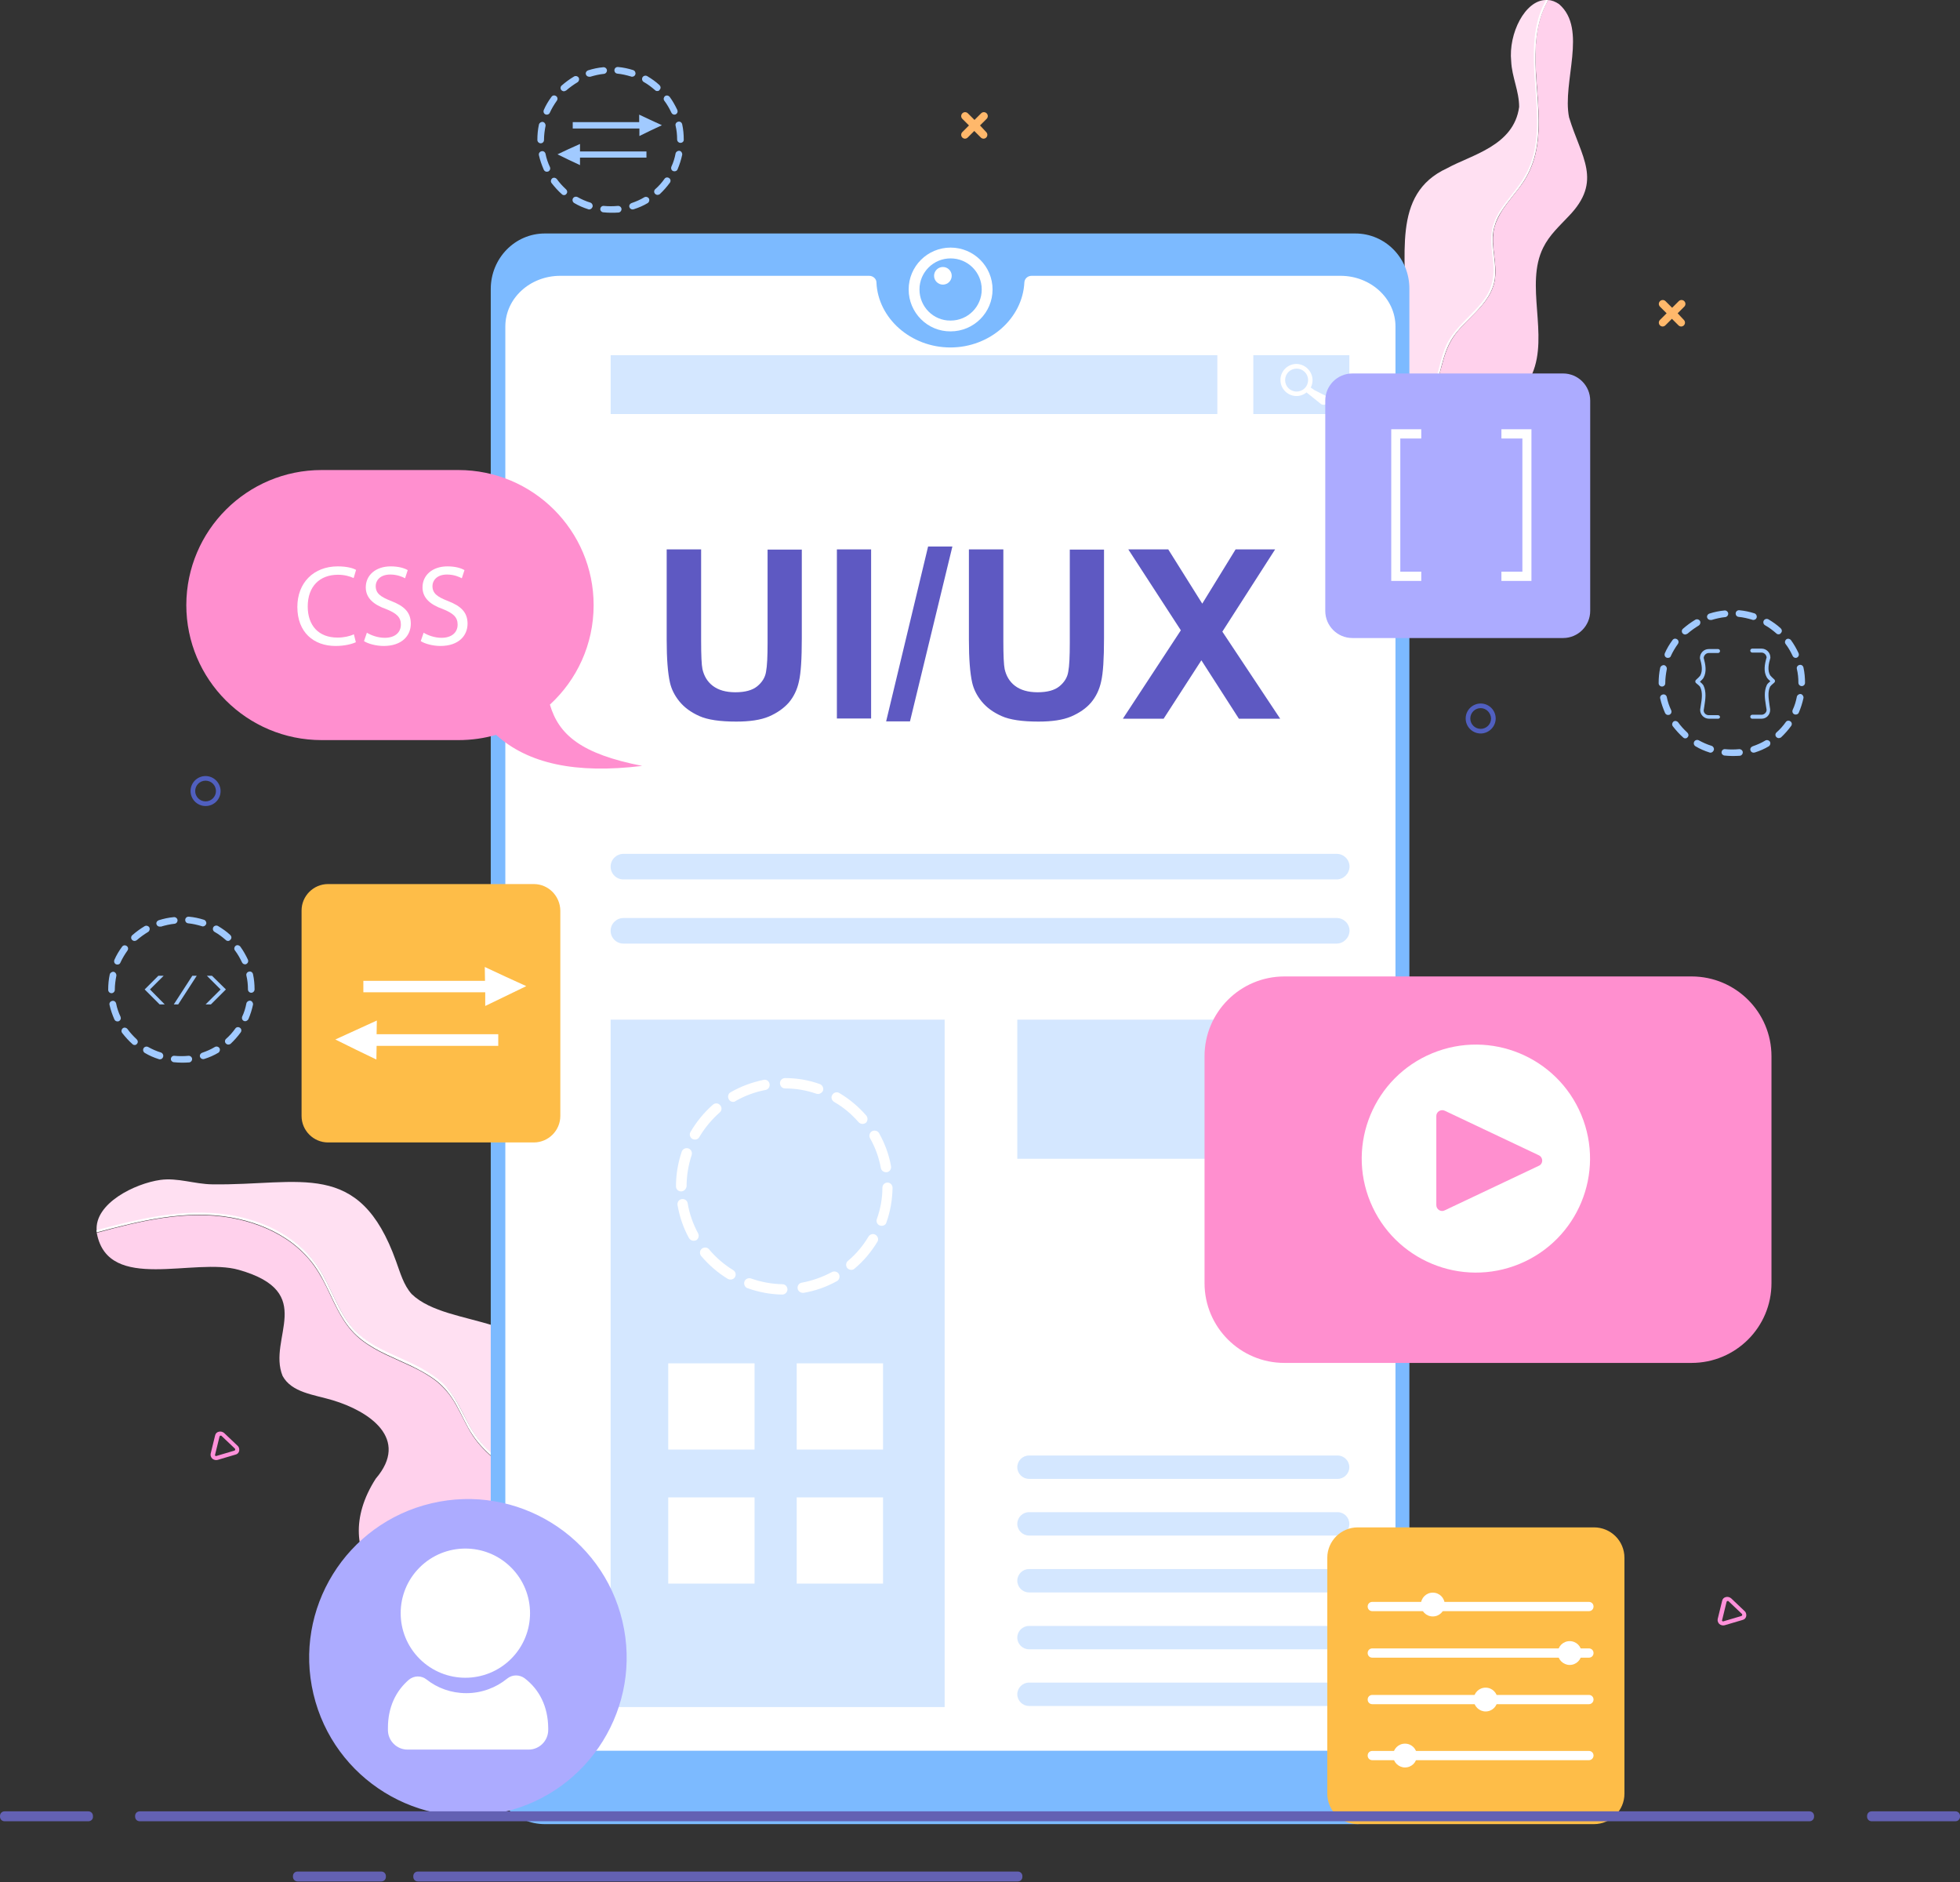 <?xml version="1.0" encoding="UTF-8"?>
<svg xmlns="http://www.w3.org/2000/svg" width="425" height="408" viewBox="0 0 425 408" fill="none">
  <rect x="0" y="0" width="425" height="408" fill="#333333" stroke="none"/>
  <g clip-path="url(#clip0_343_3279)">
    <path d="M118.481 300.772L118.338 323.666C116.279 321.993 114.029 320.559 111.827 319.077C109.673 317.596 107.567 316.114 105.7 314.298C103.785 312.434 102.397 310.331 101.2 307.989C100.051 305.743 98.95 303.401 97.322 301.393C96.03 299.816 94.45 298.573 92.727 297.522C89.136 295.371 85.115 294.081 81.525 291.978C79.706 290.926 77.982 289.684 76.594 288.106C74.918 286.195 73.722 283.901 72.621 281.654C71.52 279.408 70.514 277.066 69.126 274.963C67.929 273.147 66.493 271.522 64.866 270.136C61.562 267.316 57.589 265.452 53.424 264.305C43.276 261.533 32.648 263.731 22.739 266.36C22.165 266.503 21.542 266.694 20.968 266.838C20.441 260.864 29.297 256.562 34.755 255.797C38.489 255.272 42.223 256.705 46.004 256.753C65.153 257.04 77.887 251.066 85.881 273.434C86.791 275.919 87.509 278.595 89.28 280.555C97.37 288.345 118.864 284.283 118.481 300.772Z" fill="#FFE0F2"></path>
    <path d="M101.536 346.703C85.786 351.626 70.611 337.479 81.478 320.559C88.898 311.909 80.09 305.934 72.095 303.545C68.122 302.35 63.239 301.92 61.276 298.287C57.925 290.066 68.936 280.173 51.798 275.298C42.128 272.526 23.554 280.316 21.017 267.46C21.017 267.412 21.017 267.316 20.969 267.268C30.399 264.688 40.309 262.298 50.074 264.018C54.383 264.783 58.596 266.313 62.234 268.75C64.005 269.945 65.632 271.379 67.021 273.004C68.553 274.82 69.749 276.875 70.803 279.026C71.904 281.272 72.909 283.614 74.249 285.765C75.398 287.677 76.834 289.35 78.606 290.688C81.813 293.125 85.643 294.511 89.233 296.232C91.052 297.092 92.871 298.096 94.499 299.339C96.318 300.772 97.754 302.541 98.903 304.596C100.148 306.795 101.153 309.184 102.541 311.287C103.929 313.342 105.653 315.063 107.568 316.593C111.014 319.365 114.94 321.515 118.339 324.335C118.339 324.24 119.296 341.159 101.536 346.703Z" fill="#FFD1EC"></path>
    <path d="M118.34 323.667V324.24C114.893 321.421 111.015 319.27 107.569 316.498C105.654 314.968 103.883 313.2 102.542 311.192C101.106 309.089 100.149 306.7 98.904 304.501C97.755 302.494 96.367 300.678 94.5 299.244C92.872 298.001 91.053 297.045 89.234 296.137C85.644 294.417 81.814 293.031 78.607 290.593C76.835 289.255 75.399 287.582 74.25 285.67C72.91 283.519 71.953 281.225 70.804 278.931C69.75 276.78 68.602 274.725 67.022 272.909C65.633 271.284 64.006 269.85 62.235 268.655C58.596 266.218 54.384 264.688 50.075 263.924C40.31 262.203 30.4 264.641 20.97 267.174C20.922 267.03 20.922 266.839 20.922 266.696C21.496 266.552 22.119 266.361 22.693 266.218C32.65 263.589 43.23 261.39 53.379 264.163C57.543 265.262 61.517 267.174 64.82 269.994C66.447 271.38 67.883 273.005 69.08 274.821C70.469 276.924 71.474 279.266 72.575 281.512C73.676 283.806 74.873 286.053 76.548 287.964C77.936 289.542 79.66 290.784 81.479 291.836C85.117 293.891 89.138 295.181 92.681 297.38C94.404 298.431 96.032 299.674 97.276 301.251C98.904 303.259 99.957 305.6 101.154 307.847C102.351 310.189 103.787 312.34 105.654 314.156C107.521 315.972 109.627 317.501 111.781 318.935C113.983 320.56 116.233 321.994 118.34 323.667Z" fill="white"></path>
    <path d="M334.629 53.673C330.607 61.703 335.873 72.6 332.235 81.06C329.937 85.839 325.102 86.891 320.985 88.755C313.948 92.769 306.289 97.644 301.31 105.435C299.204 109.211 298.103 113.895 295.518 117.097C293.459 113.99 291.545 109.928 290.156 105.578C290.204 105.435 290.204 105.339 290.252 105.196C291.401 100.464 293.842 96.019 298.055 93.343C301.885 90.953 306.815 89.949 309.736 86.269C311.315 84.262 311.938 81.729 312.608 79.291C313.278 76.758 314.044 74.416 315.672 72.313C318.352 68.824 322.517 66.195 323.858 61.846C324.671 59.17 324.049 56.398 323.81 53.721C323.666 52.192 323.666 50.662 324.049 49.228C324.384 47.986 325.006 46.791 325.677 45.692C327.065 43.541 328.836 41.629 330.272 39.526C331.708 37.375 332.666 34.938 333.145 32.405C334.198 26.861 333.336 21.173 333.049 15.581C332.762 10.515 332.953 5.018 335.442 0.478C335.538 0.335 335.634 0.191 335.682 0C336.448 0.048 337.261 0.335 338.075 0.908C344.299 6.309 338.698 17.78 340.229 25.427C342.815 34.03 347.65 39.192 340.086 46.934C338.123 49.037 335.969 50.949 334.629 53.673Z" fill="#FFD1EC"></path>
    <path d="M332.996 15.581C333.283 21.173 334.145 26.861 333.092 32.405C332.613 34.938 331.656 37.375 330.219 39.526C328.783 41.677 327.012 43.541 325.624 45.692C324.906 46.791 324.331 47.938 323.996 49.228C323.565 50.71 323.613 52.239 323.757 53.721C323.996 56.445 324.619 59.17 323.805 61.846C322.464 66.195 318.3 68.872 315.619 72.313C313.991 74.368 313.225 76.758 312.555 79.291C311.933 81.729 311.31 84.262 309.683 86.269C306.763 89.949 301.832 90.953 298.002 93.343C293.79 95.972 291.348 100.464 290.199 105.196C290.151 105.339 290.151 105.435 290.103 105.578C290.008 105.339 289.96 105.148 289.912 104.909C286.848 94.729 286.944 83.163 295.992 78.383C300.922 77.093 305.087 76.519 304.608 68.729C305.279 55.728 301.497 42.107 313.8 36.467C319.065 33.552 328.257 31.64 329.406 23.18C329.406 19.739 327.826 16.68 327.682 13.287C327.06 7.265 330.698 0 335.246 0C335.39 0 335.533 0 335.677 0C335.581 0.143 335.485 0.287 335.437 0.478C332.948 5.018 332.757 10.515 332.996 15.581Z" fill="#FFE0F2"></path>
    <path d="M332.99 15.582C333.278 21.174 334.139 26.861 333.086 32.406C332.607 34.939 331.65 37.376 330.214 39.527C328.778 41.678 327.006 43.542 325.618 45.693C324.9 46.792 324.326 47.939 323.991 49.229C323.56 50.711 323.608 52.24 323.751 53.722C323.991 56.446 324.613 59.171 323.799 61.847C322.459 66.196 318.294 68.873 315.613 72.314C313.985 74.369 313.22 76.759 312.549 79.292C311.927 81.73 311.305 84.263 309.677 86.27C306.757 89.95 301.826 90.954 297.996 93.344C293.784 95.972 291.342 100.465 290.193 105.197C290.146 105.34 290.146 105.436 290.098 105.579C290.002 105.34 289.954 105.149 289.906 104.91C290.193 103.811 290.576 102.664 291.007 101.564C291.821 99.509 292.97 97.597 294.406 95.972C295.986 94.204 297.853 92.914 299.959 91.91C302.113 90.859 304.363 89.998 306.374 88.708C308.672 87.274 310.251 85.266 311.161 82.686C312.071 80.153 312.454 77.476 313.507 75.038C314.416 72.983 315.9 71.263 317.48 69.638C319.108 67.965 320.879 66.34 322.171 64.38C323.751 61.99 324.038 59.41 323.751 56.638C323.464 53.913 322.985 51.189 323.847 48.56C324.613 46.218 326.193 44.259 327.724 42.299C329.4 40.196 330.98 38.045 331.889 35.512C332.895 32.788 333.23 29.872 333.278 27.005C333.421 18.354 330.645 7.839 335.288 -0.047C335.432 -0.047 335.575 -0.047 335.719 -0.047C335.623 0.097 335.527 0.24 335.48 0.431C332.942 5.019 332.751 10.516 332.99 15.582Z" fill="white"></path>
    <path d="M290.185 56.018H122.349C114.929 56.018 108.945 61.992 108.945 69.4V379.3C108.945 386.708 114.929 392.683 122.349 392.683H290.185C297.605 392.683 303.589 386.708 303.589 379.3V69.4C303.589 62.04 297.605 56.018 290.185 56.018Z" fill="white"></path>
    <path d="M293.877 50.617H118.142C111.632 50.617 106.414 56.018 106.414 62.661V383.411C106.414 390.054 111.68 395.455 118.142 395.455H293.877C300.388 395.455 305.606 390.054 305.606 383.411V62.661C305.654 55.97 300.388 50.617 293.877 50.617ZM302.638 368.547C302.638 374.617 297.324 379.54 290.718 379.54H121.493C114.935 379.54 109.574 374.617 109.574 368.547V70.787C109.574 64.717 114.887 59.794 121.493 59.794H188.465C189.327 59.794 190.045 60.463 190.045 61.228C190.38 69.018 197.513 75.327 206.082 75.327C214.651 75.327 221.736 69.018 222.119 61.228C222.166 60.415 222.837 59.794 223.698 59.794H290.67C297.228 59.794 302.59 64.717 302.59 70.787V368.547H302.638Z" fill="#7CBAFF"></path>
    <path d="M197.031 62.757C197.031 57.738 201.1 53.676 206.127 53.676C211.153 53.676 215.222 57.738 215.222 62.757C215.222 67.775 211.153 71.838 206.127 71.838C201.1 71.885 197.031 67.775 197.031 62.757Z" fill="white"></path>
    <path d="M199.375 62.757C199.375 59.029 202.391 56.018 206.125 56.018C209.859 56.018 212.875 59.029 212.875 62.757C212.875 66.485 209.859 69.496 206.125 69.496C202.391 69.543 199.375 66.485 199.375 62.757Z" fill="#7CBAFF"></path>
    <path d="M202.539 59.793C202.539 58.741 203.401 57.881 204.454 57.881C205.507 57.881 206.369 58.741 206.369 59.793C206.369 60.844 205.507 61.704 204.454 61.704C203.401 61.704 202.539 60.844 202.539 59.793Z" fill="white"></path>
    <path d="M289.807 190.654H135.183C133.651 190.654 132.406 189.411 132.406 187.881C132.406 186.352 133.651 185.109 135.183 185.109H289.854C291.386 185.109 292.631 186.352 292.631 187.881C292.583 189.411 291.338 190.654 289.807 190.654Z" fill="#D4E7FF"></path>
    <path d="M289.807 204.562H135.183C133.651 204.562 132.406 203.319 132.406 201.79C132.406 200.26 133.651 199.018 135.183 199.018H289.854C291.386 199.018 292.631 200.26 292.631 201.79C292.583 203.319 291.338 204.562 289.807 204.562Z" fill="#D4E7FF"></path>
    <path d="M204.835 221.051H132.406V370.074H204.835V221.051Z" fill="#D4E7FF"></path>
    <path d="M169.604 280.651C167.019 280.603 164.482 280.125 162.088 279.265C161.514 279.074 161.227 278.405 161.418 277.831C161.61 277.258 162.28 276.971 162.854 277.162C165.009 277.927 167.306 278.357 169.652 278.405C170.274 278.405 170.753 278.931 170.753 279.552C170.705 280.173 170.226 280.651 169.604 280.651ZM174.056 280.269C173.53 280.269 173.051 279.886 172.955 279.361C172.859 278.739 173.242 278.166 173.865 278.07C176.162 277.64 178.317 276.875 180.375 275.776C180.902 275.489 181.62 275.68 181.907 276.206C182.194 276.732 182.003 277.449 181.476 277.736C179.226 278.978 176.833 279.839 174.296 280.269C174.2 280.269 174.152 280.269 174.056 280.269ZM158.402 277.401C158.211 277.401 158.019 277.353 157.828 277.258C155.626 275.919 153.711 274.247 152.035 272.287C151.652 271.809 151.7 271.092 152.179 270.71C152.658 270.327 153.376 270.375 153.759 270.853C155.243 272.622 157.014 274.151 158.977 275.346C159.503 275.68 159.695 276.35 159.36 276.875C159.168 277.21 158.785 277.401 158.402 277.401ZM184.588 275.298C184.253 275.298 183.965 275.155 183.726 274.916C183.343 274.438 183.391 273.721 183.87 273.339C185.641 271.857 187.125 270.089 188.322 268.081C188.657 267.555 189.327 267.364 189.854 267.699C190.38 268.033 190.572 268.702 190.237 269.228C188.896 271.427 187.269 273.386 185.306 275.011C185.114 275.203 184.875 275.298 184.588 275.298ZM150.408 268.989C150.025 268.989 149.642 268.798 149.403 268.416C148.158 266.169 147.344 263.732 146.913 261.246C146.817 260.625 147.2 260.052 147.823 259.956C148.445 259.86 149.02 260.243 149.115 260.864C149.498 263.158 150.264 265.309 151.365 267.364C151.652 267.89 151.461 268.607 150.934 268.894C150.743 268.941 150.551 268.989 150.408 268.989ZM191.194 265.739C191.05 265.739 190.955 265.739 190.811 265.691C190.237 265.5 189.902 264.831 190.141 264.258C190.907 262.107 191.338 259.813 191.338 257.471C191.338 256.849 191.864 256.371 192.439 256.371C193.061 256.371 193.54 256.897 193.54 257.519C193.492 260.099 193.061 262.633 192.199 265.022C192.104 265.452 191.673 265.739 191.194 265.739ZM147.679 258.283C147.057 258.283 146.578 257.805 146.578 257.184C146.578 254.603 147.009 252.07 147.823 249.68C148.014 249.107 148.637 248.772 149.259 248.963C149.833 249.154 150.168 249.776 149.977 250.397C149.259 252.596 148.876 254.89 148.876 257.184C148.78 257.805 148.301 258.283 147.679 258.283ZM192.104 254.125C191.577 254.125 191.098 253.743 191.003 253.217C190.572 250.923 189.806 248.772 188.657 246.765C188.37 246.239 188.561 245.522 189.088 245.235C189.614 244.949 190.332 245.14 190.62 245.665C191.864 247.912 192.774 250.302 193.205 252.835C193.3 253.456 192.917 254.03 192.295 254.125C192.247 254.125 192.151 254.125 192.104 254.125ZM150.695 247.052C150.504 247.052 150.312 247.004 150.121 246.908C149.594 246.574 149.403 245.904 149.738 245.379C151.03 243.18 152.658 241.173 154.573 239.5C155.051 239.07 155.769 239.118 156.152 239.596C156.583 240.073 156.535 240.79 156.057 241.173C154.333 242.702 152.849 244.471 151.652 246.478C151.461 246.86 151.078 247.052 150.695 247.052ZM187.029 243.658C186.694 243.658 186.407 243.515 186.168 243.276C184.636 241.507 182.864 240.026 180.854 238.879C180.327 238.544 180.136 237.875 180.471 237.349C180.806 236.823 181.476 236.632 182.003 236.967C184.205 238.257 186.168 239.93 187.843 241.842C188.226 242.32 188.178 243.037 187.747 243.419C187.556 243.562 187.269 243.658 187.029 243.658ZM158.977 238.879C158.594 238.879 158.211 238.687 158.019 238.305C157.732 237.779 157.876 237.062 158.45 236.776C160.7 235.485 163.094 234.625 165.583 234.099C166.205 233.956 166.78 234.386 166.875 235.007C166.971 235.629 166.588 236.202 165.966 236.298C163.716 236.728 161.514 237.54 159.503 238.687C159.36 238.831 159.168 238.879 158.977 238.879ZM177.407 237.158C177.264 237.158 177.168 237.158 177.024 237.11C174.822 236.346 172.572 235.963 170.226 235.963C169.604 235.963 169.125 235.437 169.125 234.816C169.125 234.195 169.652 233.717 170.226 233.717C172.812 233.717 175.349 234.147 177.742 235.007C178.317 235.198 178.652 235.868 178.46 236.441C178.269 236.871 177.838 237.158 177.407 237.158Z" fill="white"></path>
    <path d="M163.616 295.562H144.898V314.25H163.616V295.562Z" fill="white"></path>
    <path d="M191.475 295.562H172.758V314.25H191.475V295.562Z" fill="white"></path>
    <path d="M163.616 324.621H144.898V343.309H163.616V324.621Z" fill="white"></path>
    <path d="M191.475 324.621H172.758V343.309H191.475V324.621Z" fill="white"></path>
    <path d="M292.584 221.051H220.586V251.209H292.584V221.051Z" fill="#D4E7FF"></path>
    <path d="M290.047 320.607H223.123C221.735 320.607 220.586 319.46 220.586 318.074C220.586 316.688 221.735 315.541 223.123 315.541H290.047C291.435 315.541 292.584 316.688 292.584 318.074C292.584 319.46 291.435 320.607 290.047 320.607Z" fill="#D4E7FF"></path>
    <path d="M290.047 332.89H223.123C221.735 332.89 220.586 331.743 220.586 330.357C220.586 328.971 221.735 327.824 223.123 327.824H290.047C291.435 327.824 292.584 328.971 292.584 330.357C292.584 331.791 291.435 332.89 290.047 332.89Z" fill="#D4E7FF"></path>
    <path d="M290.047 345.222H223.123C221.735 345.222 220.586 344.075 220.586 342.689C220.586 341.303 221.735 340.156 223.123 340.156H290.047C291.435 340.156 292.584 341.303 292.584 342.689C292.584 344.075 291.435 345.222 290.047 345.222Z" fill="#D4E7FF"></path>
    <path d="M290.047 357.553H223.123C221.735 357.553 220.586 356.405 220.586 355.019C220.586 353.633 221.735 352.486 223.123 352.486H290.047C291.435 352.486 292.584 353.633 292.584 355.019C292.584 356.405 291.435 357.553 290.047 357.553Z" fill="#D4E7FF"></path>
    <path d="M290.047 369.836H223.123C221.735 369.836 220.586 368.689 220.586 367.303C220.586 365.917 221.735 364.77 223.123 364.77H290.047C291.435 364.77 292.584 365.917 292.584 367.303C292.584 368.689 291.435 369.836 290.047 369.836Z" fill="#D4E7FF"></path>
    <path d="M263.964 76.998H132.414V89.759H263.964V76.998Z" fill="#D4E7FF"></path>
    <path d="M292.59 76.998H271.766V89.759H292.59V76.998Z" fill="#D4E7FF"></path>
    <path d="M287.614 85.888L284.981 84.55L284.311 84.072C284.263 84.072 284.263 84.025 284.215 84.025C284.502 83.499 284.646 82.83 284.598 82.16C284.455 80.44 283.066 79.054 281.343 78.91C279.237 78.767 277.513 80.535 277.657 82.591C277.753 84.311 279.141 85.697 280.816 85.841C281.774 85.936 282.635 85.602 283.306 85.076L286.465 87.609C286.944 87.896 287.566 87.752 287.901 87.275C287.997 87.083 288.045 86.892 288.045 86.749C288.093 86.414 287.901 86.08 287.614 85.888ZM281.151 84.885C279.763 84.885 278.662 83.785 278.662 82.4C278.662 81.013 279.763 79.914 281.151 79.914C282.54 79.914 283.641 81.013 283.641 82.4C283.641 83.785 282.54 84.885 281.151 84.885Z" fill="white"></path>
    <path d="M366.791 295.468H278.517C268.943 295.468 261.188 287.725 261.188 278.166V228.985C261.188 219.426 268.943 211.684 278.517 211.684H366.791C376.365 211.684 384.121 219.426 384.121 228.985V278.166C384.121 287.725 376.365 295.468 366.791 295.468Z" fill="#FF8FCF"></path>
    <path d="M329.497 274.001C342.125 268.779 348.122 254.324 342.891 241.715C337.66 229.107 323.182 223.12 310.553 228.342C297.925 233.565 291.928 248.02 297.159 260.628C302.39 273.237 316.868 279.224 329.497 274.001Z" fill="white"></path>
    <path d="M333.658 250.445L313.264 240.791C312.403 240.408 311.445 241.03 311.445 241.938V261.247C311.445 262.203 312.451 262.824 313.264 262.394L333.658 252.739C334.663 252.309 334.663 250.923 333.658 250.445Z" fill="#FF8FCF"></path>
    <path d="M69.743 101.898H99.376C115.556 101.898 128.721 114.994 128.721 131.197C128.721 139.704 125.082 147.399 119.242 152.752C121.157 159.3 126.04 163.458 139.252 166.039C124.843 167.807 114.455 165.561 107.562 159.3C104.977 160.064 102.2 160.447 99.376 160.447H69.743C53.563 160.447 40.398 147.351 40.398 131.149C40.446 114.994 53.563 101.898 69.743 101.898Z" fill="#FF8FCF"></path>
    <path d="M77.162 139.226C76.349 139.609 74.769 140.039 72.758 140.039C68.019 140.039 64.477 137.076 64.477 131.579C64.477 126.322 68.019 122.785 73.237 122.785C75.343 122.785 76.636 123.215 77.21 123.55L76.684 125.318C75.87 124.936 74.673 124.601 73.285 124.601C69.359 124.601 66.727 127.087 66.727 131.484C66.727 135.594 69.072 138.223 73.189 138.223C74.529 138.223 75.87 137.936 76.732 137.506L77.162 139.226Z" fill="white"></path>
    <path d="M79.552 137.171C80.509 137.745 81.946 138.271 83.43 138.271C85.632 138.271 86.924 137.124 86.924 135.403C86.924 133.826 86.015 132.965 83.765 132.057C81.036 131.101 79.313 129.668 79.313 127.326C79.313 124.697 81.467 122.785 84.722 122.785C86.445 122.785 87.69 123.168 88.408 123.598L87.834 125.366C87.307 125.079 86.158 124.554 84.626 124.554C82.329 124.554 81.467 125.94 81.467 127.039C81.467 128.616 82.472 129.381 84.818 130.289C87.642 131.388 89.078 132.726 89.078 135.212C89.078 137.793 87.163 140.039 83.19 140.039C81.563 140.039 79.791 139.561 78.93 138.988L79.552 137.171Z" fill="white"></path>
    <path d="M91.857 137.171C92.814 137.745 94.25 138.271 95.734 138.271C97.936 138.271 99.229 137.124 99.229 135.403C99.229 133.826 98.319 132.965 96.069 132.057C93.341 131.101 91.617 129.668 91.617 127.326C91.617 124.697 93.772 122.785 97.027 122.785C98.75 122.785 99.995 123.168 100.713 123.598L100.138 125.366C99.612 125.079 98.463 124.554 96.931 124.554C94.633 124.554 93.772 125.94 93.772 127.039C93.772 128.616 94.777 129.381 97.123 130.289C99.947 131.388 101.383 132.726 101.383 135.212C101.383 137.793 99.468 140.039 95.495 140.039C93.867 140.039 92.096 139.561 91.234 138.988L91.857 137.171Z" fill="white"></path>
    <path d="M109.371 392.791C127.871 388.429 139.326 369.921 134.958 351.45C130.59 332.98 112.051 321.543 93.552 325.904C75.052 330.265 63.596 348.774 67.964 367.244C72.333 385.714 90.871 397.152 109.371 392.791Z" fill="#ACABFF"></path>
    <path d="M110.824 359.619C116.302 354.15 116.302 345.283 110.824 339.815C105.347 334.346 96.466 334.346 90.988 339.815C85.511 345.283 85.511 354.15 90.988 359.619C96.466 365.088 105.347 365.088 110.824 359.619Z" fill="white"></path>
    <path d="M113.797 363.86C112.648 363 111.069 363 109.968 363.908C107.574 365.867 104.462 367.062 101.111 367.062C97.856 367.062 94.84 365.963 92.495 364.099C91.346 363.191 89.766 363.239 88.665 364.147C85.841 366.584 84.117 370.073 84.117 374.614V375.044C84.117 377.386 86.032 379.298 88.378 379.298H114.611C116.957 379.298 118.872 377.386 118.872 375.044V374.614C118.824 369.882 116.909 366.25 113.797 363.86Z" fill="white"></path>
    <path d="M115.751 191.656H71.135C67.976 191.656 65.391 194.237 65.391 197.392V241.936C65.391 245.091 67.976 247.672 71.135 247.672H115.751C118.911 247.672 121.496 245.091 121.496 241.936V197.392C121.448 194.237 118.911 191.656 115.751 191.656Z" fill="#FEBD48"></path>
    <path d="M109.618 211.73L105.118 209.627L105.166 212.638H78.789V215.123H105.214V218.087L109.666 215.936L114.118 213.785L109.618 211.73Z" fill="white"></path>
    <path d="M77.211 223.295L81.711 221.24L81.663 224.204H108.04V226.737H81.663L81.615 229.7L77.163 227.549L72.711 225.351L77.211 223.295Z" fill="white"></path>
    <path d="M345.633 331.121H294.411C290.773 331.121 287.805 334.084 287.805 337.717V388.857C287.805 392.489 290.773 395.453 294.411 395.453H345.633C349.271 395.453 352.239 392.489 352.239 388.857V337.717C352.239 334.037 349.271 331.121 345.633 331.121Z" fill="#FEBD48"></path>
    <path d="M344.529 349.283H297.568C296.993 349.283 296.562 348.853 296.562 348.279C296.562 347.706 296.993 347.275 297.568 347.275H344.529C345.104 347.275 345.535 347.706 345.535 348.279C345.535 348.853 345.104 349.283 344.529 349.283Z" fill="white"></path>
    <path d="M344.529 359.367H297.568C296.993 359.367 296.562 358.937 296.562 358.363C296.562 357.79 296.993 357.359 297.568 357.359H344.529C345.104 357.359 345.535 357.79 345.535 358.363C345.535 358.937 345.104 359.367 344.529 359.367Z" fill="white"></path>
    <path d="M344.529 369.453H297.568C296.993 369.453 296.562 369.023 296.562 368.449C296.562 367.875 296.993 367.445 297.568 367.445H344.529C345.104 367.445 345.535 367.875 345.535 368.449C345.535 368.975 345.104 369.453 344.529 369.453Z" fill="white"></path>
    <path d="M344.529 381.593H297.568C296.993 381.593 296.562 381.163 296.562 380.59C296.562 380.016 296.993 379.586 297.568 379.586H344.529C345.104 379.586 345.535 380.016 345.535 380.59C345.535 381.115 345.104 381.593 344.529 381.593Z" fill="white"></path>
    <path d="M308.102 347.85C308.102 346.417 309.25 345.27 310.687 345.27C312.123 345.27 313.272 346.417 313.272 347.85C313.272 349.284 312.123 350.431 310.687 350.431C309.25 350.431 308.102 349.284 308.102 347.85Z" fill="white"></path>
    <path d="M337.781 358.364C337.781 356.93 338.93 355.783 340.366 355.783C341.802 355.783 342.951 356.93 342.951 358.364C342.951 359.798 341.802 360.945 340.366 360.945C338.978 360.945 337.781 359.798 337.781 358.364Z" fill="white"></path>
    <path d="M319.547 368.448C319.547 367.014 320.696 365.867 322.132 365.867C323.568 365.867 324.717 367.014 324.717 368.448C324.717 369.882 323.568 371.029 322.132 371.029C320.744 371.029 319.547 369.882 319.547 368.448Z" fill="white"></path>
    <path d="M302.07 380.589C302.07 379.155 303.219 378.008 304.655 378.008C306.091 378.008 307.24 379.155 307.24 380.589C307.24 382.023 306.091 383.17 304.655 383.17C303.267 383.17 302.07 382.023 302.07 380.589Z" fill="white"></path>
    <path d="M338.924 80.965H293.255C290 80.965 287.367 83.594 287.367 86.844V132.44C287.367 135.69 290 138.318 293.255 138.318H338.924C342.18 138.318 344.813 135.69 344.813 132.44V86.844C344.813 83.594 342.18 80.965 338.924 80.965Z" fill="#ACABFF"></path>
    <path d="M308.182 125.939H301.672V93.057H308.182V95.064H303.635V123.932H308.182V125.939Z" fill="white"></path>
    <path d="M332.073 125.939H325.562V123.932H330.11V95.064H325.562V93.057H332.073V125.939Z" fill="white"></path>
    <path d="M141.038 25.999L138.597 24.852V26.477H124.188V27.863H138.645V29.488L141.086 28.293L143.527 27.146L141.038 25.999Z" fill="#A1CAFF"></path>
    <path d="M123.324 32.308L125.766 31.209V32.834H140.175V34.172H125.766V35.797L123.324 34.65L120.883 33.455L123.324 32.308Z" fill="#A1CAFF"></path>
    <path d="M132.417 46.121C131.89 46.121 131.316 46.073 130.789 46.025C130.406 45.977 130.119 45.643 130.167 45.261C130.215 44.878 130.55 44.592 130.933 44.639C131.938 44.735 132.943 44.735 133.949 44.639C134.331 44.592 134.714 44.878 134.762 45.261C134.81 45.643 134.523 46.025 134.14 46.073C133.566 46.121 132.991 46.121 132.417 46.121ZM127.773 45.404C127.677 45.404 127.63 45.404 127.534 45.356C126.481 45.022 125.475 44.592 124.518 44.018C124.183 43.827 124.039 43.397 124.231 43.014C124.422 42.68 124.853 42.536 125.236 42.727C126.098 43.205 127.055 43.636 128.013 43.922C128.395 44.066 128.587 44.448 128.491 44.83C128.348 45.213 128.06 45.404 127.773 45.404ZM137.156 45.404C136.869 45.404 136.581 45.213 136.486 44.926C136.342 44.544 136.581 44.161 136.964 44.018C137.922 43.683 138.831 43.301 139.693 42.775C140.028 42.584 140.459 42.68 140.698 43.014C140.89 43.349 140.794 43.779 140.459 44.018C139.502 44.592 138.496 45.022 137.443 45.356C137.3 45.404 137.204 45.404 137.156 45.404ZM122.316 42.297C122.124 42.297 121.981 42.249 121.837 42.106C121.023 41.389 120.257 40.529 119.587 39.669C119.348 39.334 119.444 38.904 119.731 38.665C120.066 38.426 120.497 38.522 120.736 38.808C121.311 39.621 122.029 40.386 122.747 41.055C123.034 41.341 123.082 41.772 122.795 42.058C122.699 42.202 122.507 42.297 122.316 42.297ZM142.565 42.249C142.374 42.249 142.182 42.154 142.039 42.011C141.752 41.724 141.799 41.246 142.087 41.007C142.853 40.338 143.523 39.573 144.097 38.761C144.337 38.426 144.767 38.378 145.103 38.617C145.438 38.856 145.485 39.286 145.246 39.621C144.576 40.529 143.858 41.341 143.044 42.106C142.948 42.154 142.757 42.249 142.565 42.249ZM118.582 37.231C118.295 37.231 118.055 37.088 117.912 36.801C117.481 35.797 117.098 34.746 116.859 33.647C116.763 33.264 117.002 32.882 117.433 32.786C117.816 32.691 118.199 32.93 118.295 33.36C118.486 34.363 118.821 35.319 119.252 36.227C119.396 36.61 119.252 36.992 118.869 37.183C118.773 37.183 118.678 37.231 118.582 37.231ZM146.251 37.136C146.156 37.136 146.06 37.136 145.964 37.088C145.581 36.944 145.438 36.514 145.581 36.132C146.012 35.224 146.299 34.268 146.491 33.264C146.587 32.882 146.969 32.643 147.352 32.691C147.735 32.786 147.975 33.169 147.927 33.551C147.688 34.65 147.352 35.702 146.922 36.705C146.826 36.992 146.539 37.136 146.251 37.136ZM117.242 31.066C116.859 31.066 116.523 30.731 116.523 30.349V30.301C116.523 29.202 116.619 28.102 116.859 27.003C116.954 26.621 117.337 26.382 117.72 26.43C118.103 26.525 118.343 26.907 118.295 27.29C118.103 28.246 117.96 29.297 117.96 30.301V30.349C117.96 30.731 117.672 31.066 117.242 31.066ZM147.544 30.97C147.161 30.97 146.826 30.635 146.826 30.253C146.826 29.249 146.73 28.246 146.491 27.242C146.395 26.86 146.634 26.477 147.065 26.382C147.448 26.286 147.831 26.525 147.927 26.955C148.166 28.055 148.262 29.154 148.262 30.253C148.31 30.635 147.975 30.97 147.544 30.97ZM118.582 24.852C118.486 24.852 118.39 24.852 118.295 24.805C117.912 24.661 117.768 24.231 117.912 23.849C118.343 22.845 118.917 21.889 119.587 20.981C119.827 20.646 120.257 20.599 120.592 20.837C120.928 21.076 120.975 21.507 120.736 21.841C120.162 22.654 119.635 23.514 119.204 24.47C119.108 24.709 118.821 24.852 118.582 24.852ZM146.251 24.852C145.964 24.852 145.725 24.709 145.581 24.422C145.15 23.514 144.672 22.654 144.049 21.841C143.81 21.507 143.906 21.076 144.193 20.837C144.528 20.599 144.959 20.694 145.198 20.981C145.868 21.889 146.395 22.845 146.874 23.849C147.017 24.231 146.874 24.613 146.491 24.805C146.443 24.805 146.347 24.852 146.251 24.852ZM122.268 19.786C122.076 19.786 121.885 19.691 121.741 19.547C121.454 19.26 121.502 18.782 121.789 18.543C122.603 17.826 123.513 17.157 124.47 16.584C124.805 16.393 125.236 16.488 125.475 16.823C125.667 17.157 125.571 17.587 125.236 17.826C124.374 18.352 123.56 18.926 122.795 19.595C122.603 19.691 122.459 19.786 122.268 19.786ZM142.517 19.738C142.326 19.738 142.182 19.691 142.039 19.547C141.273 18.878 140.459 18.257 139.597 17.779C139.262 17.587 139.119 17.157 139.31 16.775C139.502 16.44 139.932 16.297 140.315 16.488C141.273 17.062 142.182 17.683 142.996 18.448C143.283 18.735 143.331 19.165 143.044 19.451C142.948 19.691 142.709 19.738 142.517 19.738ZM127.725 16.632C127.438 16.632 127.151 16.44 127.055 16.154C126.911 15.771 127.151 15.389 127.534 15.246C128.587 14.911 129.688 14.672 130.789 14.576C131.172 14.529 131.555 14.815 131.603 15.198C131.651 15.58 131.363 15.963 130.981 16.01C129.975 16.106 128.97 16.345 128.013 16.632C127.869 16.632 127.773 16.632 127.725 16.632ZM137.06 16.632C136.964 16.632 136.917 16.632 136.821 16.584C135.863 16.297 134.858 16.058 133.853 15.963C133.47 15.915 133.183 15.58 133.23 15.15C133.278 14.768 133.613 14.481 134.044 14.529C135.145 14.624 136.246 14.863 137.3 15.198C137.682 15.341 137.874 15.723 137.778 16.106C137.682 16.44 137.395 16.632 137.06 16.632Z" fill="#A1CAFF"></path>
    <path d="M35.724 217.752H34.622L31.367 214.502L34.335 211.539H35.484L32.516 214.502L35.724 217.752Z" fill="#A1CAFF"></path>
    <path d="M48.982 214.502L45.727 217.752H44.578L47.833 214.502L44.865 211.539H45.966L48.982 214.502Z" fill="#A1CAFF"></path>
    <path d="M42.658 211.539L38.637 217.752H37.68L41.701 211.539H42.658Z" fill="#A1CAFF"></path>
    <path d="M39.306 230.372C38.78 230.372 38.205 230.324 37.679 230.276C37.296 230.228 37.008 229.894 37.056 229.512C37.104 229.129 37.439 228.842 37.822 228.89C38.828 228.986 39.833 228.986 40.838 228.89C41.221 228.842 41.604 229.129 41.652 229.512C41.7 229.894 41.413 230.276 41.03 230.324C40.455 230.372 39.881 230.372 39.306 230.372ZM34.663 229.655C34.567 229.655 34.519 229.655 34.423 229.607C33.37 229.273 32.365 228.842 31.407 228.269C31.072 228.078 30.929 227.648 31.12 227.265C31.312 226.931 31.743 226.787 32.126 226.978C32.987 227.456 33.945 227.886 34.902 228.173C35.285 228.317 35.477 228.699 35.381 229.081C35.285 229.464 34.998 229.655 34.663 229.655ZM44.045 229.607C43.758 229.607 43.471 229.416 43.375 229.129C43.232 228.747 43.471 228.364 43.854 228.221C44.812 227.886 45.721 227.504 46.583 226.978C46.918 226.787 47.349 226.883 47.588 227.217C47.779 227.552 47.684 227.982 47.349 228.221C46.391 228.795 45.386 229.225 44.333 229.559C44.189 229.607 44.093 229.607 44.045 229.607ZM29.206 226.548C29.014 226.548 28.87 226.5 28.727 226.357C27.913 225.64 27.147 224.78 26.477 223.92C26.238 223.585 26.333 223.155 26.62 222.916C26.956 222.677 27.386 222.772 27.626 223.059C28.2 223.872 28.918 224.636 29.636 225.306C29.924 225.592 29.971 226.022 29.684 226.309C29.588 226.453 29.397 226.548 29.206 226.548ZM49.503 226.453C49.311 226.453 49.12 226.357 48.976 226.214C48.689 225.927 48.737 225.449 49.024 225.21C49.79 224.541 50.46 223.776 51.035 222.964C51.274 222.629 51.705 222.581 52.04 222.82C52.375 223.059 52.423 223.489 52.184 223.824C51.513 224.732 50.795 225.545 49.982 226.309C49.838 226.405 49.647 226.453 49.503 226.453ZM25.471 221.434C25.184 221.434 24.945 221.291 24.801 221.004C24.37 220 23.988 218.949 23.748 217.85C23.652 217.467 23.892 217.085 24.323 216.989C24.706 216.894 25.089 217.133 25.184 217.563C25.376 218.567 25.711 219.522 26.142 220.431C26.285 220.813 26.142 221.195 25.759 221.386C25.711 221.434 25.567 221.434 25.471 221.434ZM53.189 221.386C53.093 221.386 52.997 221.386 52.902 221.339C52.519 221.195 52.375 220.765 52.519 220.383C52.95 219.475 53.237 218.519 53.428 217.515C53.524 217.133 53.907 216.894 54.29 216.942C54.673 217.037 54.912 217.419 54.864 217.802C54.625 218.901 54.29 219.953 53.859 220.956C53.715 221.195 53.428 221.386 53.189 221.386ZM24.179 215.317C23.796 215.317 23.461 214.982 23.461 214.6V214.552C23.461 213.453 23.557 212.353 23.796 211.254C23.892 210.872 24.275 210.633 24.658 210.68C25.041 210.776 25.28 211.158 25.232 211.541C25.041 212.497 24.897 213.548 24.897 214.552V214.6C24.897 214.982 24.562 215.317 24.179 215.317ZM54.481 215.221C54.099 215.221 53.763 214.886 53.763 214.504C53.763 213.5 53.668 212.497 53.428 211.493C53.333 211.111 53.572 210.728 54.003 210.633C54.386 210.537 54.769 210.776 54.864 211.206C55.104 212.305 55.2 213.405 55.2 214.504C55.2 214.886 54.864 215.221 54.481 215.221ZM25.471 209.103C25.376 209.103 25.28 209.103 25.184 209.055C24.801 208.912 24.658 208.482 24.801 208.1C25.232 207.096 25.807 206.14 26.477 205.232C26.716 204.897 27.147 204.849 27.482 205.088C27.817 205.327 27.865 205.758 27.626 206.092C27.051 206.905 26.525 207.765 26.094 208.721C25.998 208.96 25.759 209.103 25.471 209.103ZM53.141 209.055C52.854 209.055 52.614 208.912 52.471 208.625C52.04 207.717 51.561 206.857 50.939 206.044C50.7 205.71 50.795 205.28 51.083 205.041C51.418 204.802 51.849 204.897 52.088 205.184C52.758 206.092 53.285 207.048 53.763 208.052C53.907 208.434 53.763 208.816 53.38 209.008C53.333 209.055 53.237 209.055 53.141 209.055ZM29.158 203.989C28.966 203.989 28.775 203.894 28.631 203.75C28.344 203.463 28.392 202.986 28.679 202.747C29.493 202.03 30.402 201.36 31.36 200.787C31.695 200.596 32.126 200.691 32.365 201.026C32.556 201.36 32.461 201.791 32.126 202.03C31.264 202.555 30.45 203.129 29.684 203.798C29.493 203.941 29.349 203.989 29.158 203.989ZM49.455 203.989C49.264 203.989 49.12 203.941 48.976 203.798C48.21 203.129 47.397 202.508 46.535 202.03C46.2 201.838 46.056 201.408 46.248 201.026C46.439 200.691 46.87 200.548 47.253 200.739C48.21 201.313 49.12 201.934 49.934 202.699C50.221 202.986 50.269 203.416 49.982 203.702C49.838 203.894 49.647 203.989 49.455 203.989ZM34.615 200.883C34.328 200.883 34.041 200.691 33.945 200.405C33.801 200.022 34.041 199.64 34.423 199.496C35.477 199.162 36.578 198.923 37.679 198.827C38.062 198.78 38.445 199.066 38.492 199.449C38.54 199.831 38.253 200.213 37.87 200.261C36.865 200.357 35.86 200.596 34.902 200.883C34.758 200.835 34.711 200.883 34.615 200.883ZM43.998 200.835C43.902 200.835 43.854 200.835 43.758 200.787C42.801 200.5 41.796 200.261 40.79 200.166C40.407 200.118 40.12 199.783 40.168 199.353C40.216 198.971 40.551 198.684 40.982 198.732C42.083 198.827 43.184 199.066 44.237 199.401C44.62 199.544 44.812 199.927 44.716 200.309C44.572 200.644 44.285 200.835 43.998 200.835Z" fill="#A1CAFF"></path>
    <path d="M375.549 163.89C375.023 163.89 374.448 163.843 373.922 163.795C373.539 163.747 373.252 163.412 373.3 163.03C373.347 162.648 373.683 162.361 374.065 162.409C375.071 162.504 376.076 162.504 377.081 162.409C377.464 162.361 377.847 162.648 377.895 163.03C377.943 163.412 377.656 163.795 377.273 163.843C376.698 163.89 376.124 163.89 375.549 163.89ZM370.906 163.173C370.81 163.173 370.762 163.173 370.667 163.126C369.613 162.791 368.608 162.361 367.651 161.787C367.316 161.596 367.172 161.166 367.364 160.784C367.555 160.449 367.986 160.306 368.369 160.497C369.23 160.975 370.188 161.405 371.145 161.692C371.528 161.835 371.72 162.218 371.624 162.6C371.48 162.982 371.193 163.173 370.906 163.173ZM380.241 163.173C379.954 163.173 379.666 162.982 379.571 162.696C379.427 162.313 379.666 161.931 380.049 161.787C381.007 161.453 381.916 161.071 382.778 160.545C383.113 160.354 383.544 160.449 383.783 160.784C383.975 161.118 383.879 161.548 383.544 161.787C382.587 162.361 381.581 162.791 380.528 163.126C380.432 163.126 380.337 163.173 380.241 163.173ZM365.449 160.067C365.257 160.067 365.114 160.019 364.97 159.876C364.156 159.159 363.39 158.298 362.72 157.438C362.481 157.104 362.576 156.673 362.864 156.434C363.199 156.195 363.63 156.291 363.869 156.578C364.443 157.39 365.161 158.155 365.879 158.824C366.167 159.111 366.215 159.541 365.927 159.828C365.832 159.971 365.64 160.067 365.449 160.067ZM385.698 160.019C385.507 160.019 385.315 159.923 385.172 159.78C384.884 159.493 384.932 159.015 385.219 158.776C385.985 158.107 386.656 157.343 387.23 156.53C387.469 156.195 387.9 156.148 388.235 156.387C388.57 156.626 388.618 157.056 388.379 157.39C387.709 158.298 386.991 159.111 386.177 159.876C386.033 159.923 385.89 160.019 385.698 160.019ZM361.715 155.001C361.427 155.001 361.188 154.857 361.045 154.57C360.614 153.567 360.231 152.515 359.991 151.416C359.896 151.034 360.135 150.651 360.566 150.556C360.949 150.46 361.332 150.699 361.427 151.129C361.619 152.133 361.954 153.089 362.385 153.997C362.529 154.379 362.385 154.762 362.002 154.953C361.906 154.953 361.81 155.001 361.715 155.001ZM389.384 154.905C389.289 154.905 389.193 154.905 389.097 154.857C388.714 154.714 388.57 154.284 388.714 153.901C389.145 152.993 389.432 152.037 389.624 151.034C389.719 150.651 390.102 150.412 390.485 150.46C390.868 150.556 391.108 150.938 391.06 151.32C390.82 152.42 390.485 153.471 390.054 154.475C389.959 154.762 389.671 154.905 389.384 154.905ZM360.374 148.835C359.991 148.835 359.656 148.501 359.656 148.118V148.07C359.656 146.971 359.752 145.872 359.991 144.773C360.087 144.39 360.47 144.151 360.853 144.199C361.236 144.295 361.475 144.677 361.427 145.059C361.236 146.015 361.092 147.067 361.092 148.07V148.118C361.092 148.501 360.805 148.835 360.374 148.835ZM390.677 148.74C390.294 148.74 389.959 148.405 389.959 148.023C389.959 147.019 389.863 146.015 389.624 145.012C389.528 144.629 389.767 144.247 390.198 144.151C390.581 144.056 390.964 144.295 391.06 144.725C391.299 145.824 391.395 146.923 391.395 148.023C391.395 148.405 391.108 148.74 390.677 148.74ZM361.667 142.622C361.571 142.622 361.475 142.622 361.38 142.574C360.997 142.431 360.853 142 360.997 141.618C361.427 140.614 362.002 139.659 362.672 138.75C362.911 138.416 363.342 138.368 363.677 138.607C364.013 138.846 364.06 139.276 363.821 139.611C363.247 140.423 362.72 141.284 362.289 142.239C362.241 142.478 361.954 142.622 361.667 142.622ZM389.384 142.622C389.097 142.622 388.858 142.478 388.714 142.192C388.283 141.284 387.804 140.423 387.182 139.611C386.943 139.276 387.039 138.846 387.326 138.607C387.661 138.368 388.092 138.464 388.331 138.75C389.001 139.659 389.528 140.614 390.007 141.618C390.15 142 390.007 142.383 389.624 142.574C389.576 142.574 389.48 142.622 389.384 142.622ZM365.401 137.556C365.209 137.556 365.018 137.46 364.874 137.317C364.587 137.03 364.635 136.552 364.922 136.313C365.736 135.596 366.645 134.927 367.603 134.353C367.938 134.162 368.369 134.258 368.608 134.592C368.8 134.927 368.704 135.357 368.369 135.596C367.507 136.122 366.693 136.695 365.927 137.364C365.736 137.46 365.544 137.556 365.401 137.556ZM385.65 137.508C385.459 137.508 385.315 137.46 385.172 137.317C384.406 136.647 383.592 136.026 382.73 135.548C382.395 135.357 382.251 134.927 382.443 134.545C382.634 134.21 383.065 134.067 383.448 134.258C384.406 134.831 385.315 135.453 386.129 136.217C386.416 136.504 386.464 136.934 386.177 137.221C386.033 137.46 385.842 137.508 385.65 137.508ZM370.858 134.401C370.571 134.401 370.284 134.21 370.188 133.923C370.044 133.541 370.284 133.158 370.667 133.015C371.72 132.681 372.821 132.442 373.922 132.346C374.305 132.298 374.688 132.585 374.736 132.967C374.784 133.35 374.496 133.732 374.113 133.78C373.108 133.875 372.103 134.114 371.145 134.401C371.002 134.401 370.906 134.401 370.858 134.401ZM380.193 134.401C380.097 134.401 380.049 134.401 379.954 134.353C378.996 134.067 377.991 133.828 376.986 133.732C376.603 133.684 376.315 133.35 376.363 132.92C376.411 132.537 376.746 132.25 377.177 132.298C378.278 132.394 379.379 132.633 380.432 132.967C380.815 133.111 381.007 133.493 380.911 133.875C380.815 134.21 380.528 134.401 380.193 134.401Z" fill="#A1CAFF"></path>
    <path d="M372.58 155.81H370.57C369.516 155.81 368.655 154.95 368.655 153.898V153.851C368.703 153.516 368.75 153.229 368.798 152.895C369.038 151.509 369.229 150.075 368.655 148.928C368.607 148.784 368.176 148.402 367.745 148.067C367.649 147.972 367.602 147.876 367.602 147.733C367.602 147.589 367.649 147.494 367.745 147.398C368.128 147.064 368.559 146.634 368.655 146.49C369.277 145.391 368.99 144.053 368.607 142.714C368.607 142.667 368.607 142.619 368.607 142.619C368.607 141.567 369.469 140.707 370.522 140.707H372.532C372.772 140.707 372.963 140.898 372.963 141.137C372.963 141.376 372.772 141.567 372.532 141.567H370.522C369.947 141.567 369.469 142.045 369.421 142.619C369.804 144.053 370.139 145.582 369.373 146.968C369.229 147.207 368.894 147.542 368.607 147.781C368.894 148.02 369.229 148.354 369.373 148.593C370.043 149.979 369.804 151.556 369.564 153.086C369.516 153.42 369.469 153.707 369.421 153.994C369.421 154.567 369.899 155.045 370.522 155.045H372.532C372.772 155.045 372.963 155.237 372.963 155.476C372.963 155.619 372.772 155.81 372.58 155.81Z" fill="#A1CAFF"></path>
    <path d="M381.965 155.812H379.954C379.715 155.812 379.523 155.621 379.523 155.382C379.523 155.143 379.715 154.952 379.954 154.952H381.965C382.539 154.952 383.066 154.474 383.066 153.9C383.018 153.613 382.97 153.327 382.922 152.992C382.683 151.463 382.444 149.933 383.114 148.499C383.21 148.26 383.593 147.926 383.88 147.687C383.593 147.448 383.257 147.113 383.114 146.874C382.348 145.536 382.635 144.007 383.066 142.525C383.018 141.952 382.539 141.474 381.965 141.474H379.954C379.715 141.474 379.523 141.282 379.523 141.043C379.523 140.804 379.715 140.613 379.954 140.613H381.965C383.018 140.613 383.88 141.474 383.88 142.525C383.88 142.573 383.88 142.621 383.88 142.621C383.497 143.911 383.21 145.297 383.832 146.396C383.928 146.54 384.358 146.97 384.741 147.305C384.837 147.4 384.885 147.496 384.885 147.639C384.885 147.782 384.837 147.878 384.741 147.974C384.311 148.308 383.88 148.738 383.832 148.834C383.257 149.981 383.497 151.415 383.688 152.801C383.736 153.135 383.784 153.422 383.832 153.757V153.805C383.88 154.952 383.018 155.812 381.965 155.812Z" fill="#A1CAFF"></path>
    <path d="M144.61 119.105H152.03V138.94C152.03 142.095 152.126 144.15 152.318 145.058C152.653 146.54 153.371 147.782 154.568 148.69C155.764 149.598 157.392 150.076 159.45 150.076C161.557 150.076 163.137 149.646 164.19 148.786C165.243 147.926 165.913 146.874 166.105 145.631C166.344 144.389 166.44 142.286 166.44 139.418V119.153H173.86V138.414C173.86 142.812 173.668 145.918 173.237 147.734C172.854 149.551 172.088 151.08 171.035 152.323C169.934 153.565 168.498 154.569 166.727 155.334C164.908 156.098 162.562 156.433 159.642 156.433C156.147 156.433 153.467 156.051 151.647 155.238C149.828 154.426 148.392 153.374 147.339 152.084C146.286 150.793 145.616 149.455 145.281 148.021C144.802 145.918 144.562 142.812 144.562 138.701V119.105H144.61Z" fill="#5E59C2"></path>
    <path d="M181.469 155.764V119.105H188.889V155.764H181.469Z" fill="#5E59C2"></path>
    <path d="M192.148 156.386L201.244 118.484H206.51L197.319 156.386H192.148Z" fill="#5E59C2"></path>
    <path d="M210.142 119.105H217.562V138.94C217.562 142.095 217.657 144.15 217.849 145.058C218.184 146.54 218.902 147.782 220.099 148.69C221.296 149.598 222.923 150.076 224.982 150.076C227.088 150.076 228.668 149.646 229.721 148.786C230.774 147.926 231.444 146.874 231.636 145.631C231.875 144.389 231.971 142.286 231.971 139.418V119.153H239.391V138.414C239.391 142.812 239.199 145.918 238.769 147.734C238.386 149.551 237.62 151.08 236.567 152.323C235.513 153.565 234.029 154.569 232.258 155.334C230.439 156.098 228.093 156.433 225.173 156.433C221.679 156.433 218.998 156.051 217.179 155.238C215.36 154.426 213.923 153.374 212.87 152.084C211.817 150.793 211.147 149.455 210.812 148.021C210.333 145.918 210.094 142.812 210.094 138.701V119.105H210.142Z" fill="#5E59C2"></path>
    <path d="M243.508 155.764L256.05 136.646L244.657 119.105H253.321L260.694 130.863L267.922 119.105H276.491L265.05 136.933L277.592 155.812H268.64L260.502 143.146L252.316 155.812H243.508V155.764Z" fill="#5E59C2"></path>
    <path d="M392.352 394.832H30.302C29.728 394.832 29.297 394.402 29.297 393.829V393.685C29.297 393.112 29.728 392.682 30.302 392.682H392.352C392.926 392.682 393.357 393.112 393.357 393.685V393.829C393.357 394.402 392.926 394.832 392.352 394.832Z" fill="#6361B3"></path>
    <path d="M90.623 407.881H220.688C221.263 407.881 221.694 407.451 221.694 406.878V406.734C221.694 406.161 221.263 405.73 220.688 405.73H90.623C90.048 405.73 89.617 406.161 89.617 406.734V406.878C89.617 407.451 90.048 407.881 90.623 407.881Z" fill="#6361B3"></path>
    <path d="M19.148 394.832H1.005C0.431 394.832 0 394.402 0 393.829V393.685C0 393.112 0.431 392.682 1.005 392.682H19.148C19.723 392.682 20.154 393.112 20.154 393.685V393.829C20.202 394.402 19.723 394.832 19.148 394.832Z" fill="#6361B3"></path>
    <path d="M424 394.832H405.857C405.282 394.832 404.852 394.402 404.852 393.829V393.685C404.852 393.112 405.282 392.682 405.857 392.682H424C424.574 392.682 425.005 393.112 425.005 393.685V393.829C425.005 394.402 424.574 394.832 424 394.832Z" fill="#6361B3"></path>
    <path d="M64.529 407.881H82.672C83.246 407.881 83.677 407.451 83.677 406.878V406.734C83.677 406.161 83.246 405.73 82.672 405.73H64.529C63.954 405.73 63.523 406.161 63.523 406.734V406.878C63.523 407.451 64.002 407.881 64.529 407.881Z" fill="#6361B3"></path>
    <path d="M378.499 349.523C378.642 349.762 378.69 350.097 378.642 350.383C378.547 350.814 378.259 351.1 377.829 351.196L373.951 352.343C373.568 352.439 373.137 352.343 372.802 352.056C372.515 351.769 372.371 351.339 372.467 350.957L373.424 347.038C373.52 346.608 373.807 346.321 374.238 346.225C374.621 346.13 375.052 346.225 375.387 346.512L378.307 349.284C378.403 349.38 378.451 349.428 378.499 349.523ZM373.424 351.387L373.472 351.435C373.52 351.483 373.568 351.531 373.712 351.483L377.589 350.336C377.733 350.288 377.733 350.192 377.781 350.144C377.781 350.097 377.781 350.001 377.733 349.905L374.813 347.133C374.717 347.038 374.621 347.086 374.573 347.086C374.526 347.086 374.43 347.133 374.382 347.277L373.424 351.196C373.377 351.292 373.377 351.339 373.424 351.387Z" fill="#FF91DA"></path>
    <path d="M51.718 313.677C51.861 313.916 51.909 314.251 51.861 314.538C51.765 314.968 51.478 315.255 51.047 315.35L47.17 316.497C46.787 316.593 46.356 316.497 46.021 316.211C45.734 315.924 45.59 315.494 45.686 315.111L46.643 311.192C46.739 310.762 47.026 310.475 47.457 310.38C47.84 310.284 48.271 310.38 48.606 310.666L51.526 313.438C51.574 313.486 51.67 313.582 51.718 313.677ZM46.643 315.541L46.691 315.589C46.739 315.637 46.787 315.685 46.93 315.637L50.808 314.49C50.952 314.442 50.952 314.347 50.999 314.299C50.999 314.251 50.999 314.155 50.952 314.06L48.032 311.288C47.936 311.192 47.84 311.24 47.792 311.24C47.744 311.24 47.648 311.288 47.601 311.431L46.643 315.35C46.595 315.446 46.595 315.494 46.643 315.541Z" fill="#FF91DA"></path>
    <path d="M363.776 67.917L365.212 66.483C365.548 66.148 365.548 65.623 365.212 65.288C364.877 64.954 364.351 64.954 364.016 65.288L362.58 66.722L361.143 65.288C360.808 64.954 360.282 64.954 359.947 65.288C359.612 65.623 359.612 66.148 359.947 66.483L361.383 67.917L359.947 69.351C359.612 69.685 359.612 70.211 359.947 70.545C360.09 70.689 360.33 70.784 360.521 70.784C360.713 70.784 360.952 70.689 361.096 70.545L362.532 69.112L363.968 70.545C364.111 70.689 364.351 70.784 364.542 70.784C364.734 70.784 364.973 70.689 365.117 70.545C365.452 70.211 365.452 69.685 365.117 69.351L363.776 67.917Z" fill="#FFB86B"></path>
    <path d="M212.503 27.196L213.939 25.762C214.274 25.428 214.274 24.902 213.939 24.567C213.604 24.233 213.077 24.233 212.742 24.567L211.306 26.001L209.87 24.567C209.535 24.233 209.008 24.233 208.673 24.567C208.338 24.902 208.338 25.428 208.673 25.762L210.109 27.196L208.673 28.63C208.338 28.964 208.338 29.49 208.673 29.825C208.817 29.968 209.056 30.064 209.248 30.064C209.439 30.064 209.678 29.968 209.822 29.825L211.258 28.391L212.694 29.825C212.838 29.968 213.077 30.064 213.269 30.064C213.46 30.064 213.7 29.968 213.843 29.825C214.178 29.49 214.178 28.964 213.843 28.63L212.503 27.196Z" fill="#FFB86B"></path>
    <path d="M321.068 159.014C319.249 159.014 317.812 157.532 317.812 155.764C317.812 153.948 319.296 152.514 321.068 152.514C322.887 152.514 324.323 153.995 324.323 155.764C324.323 157.532 322.839 159.014 321.068 159.014ZM321.068 153.517C319.823 153.517 318.818 154.521 318.818 155.764C318.818 157.006 319.823 158.01 321.068 158.01C322.312 158.01 323.318 157.006 323.318 155.764C323.27 154.521 322.265 153.517 321.068 153.517Z" fill="#505FBF"></path>
    <path d="M44.575 174.738C42.756 174.738 41.32 173.257 41.32 171.488C41.32 169.672 42.804 168.238 44.575 168.238C46.347 168.238 47.831 169.72 47.831 171.488C47.831 173.305 46.395 174.738 44.575 174.738ZM44.575 169.242C43.331 169.242 42.326 170.246 42.326 171.488C42.326 172.731 43.331 173.735 44.575 173.735C45.82 173.735 46.825 172.731 46.825 171.488C46.825 170.246 45.82 169.242 44.575 169.242Z" fill="#505FBF"></path>
  </g>
  <defs>
    <clipPath id="clip0_343_3279">
      <rect width="425" height="407.879" fill="white"></rect>
    </clipPath>
  </defs>
</svg>
